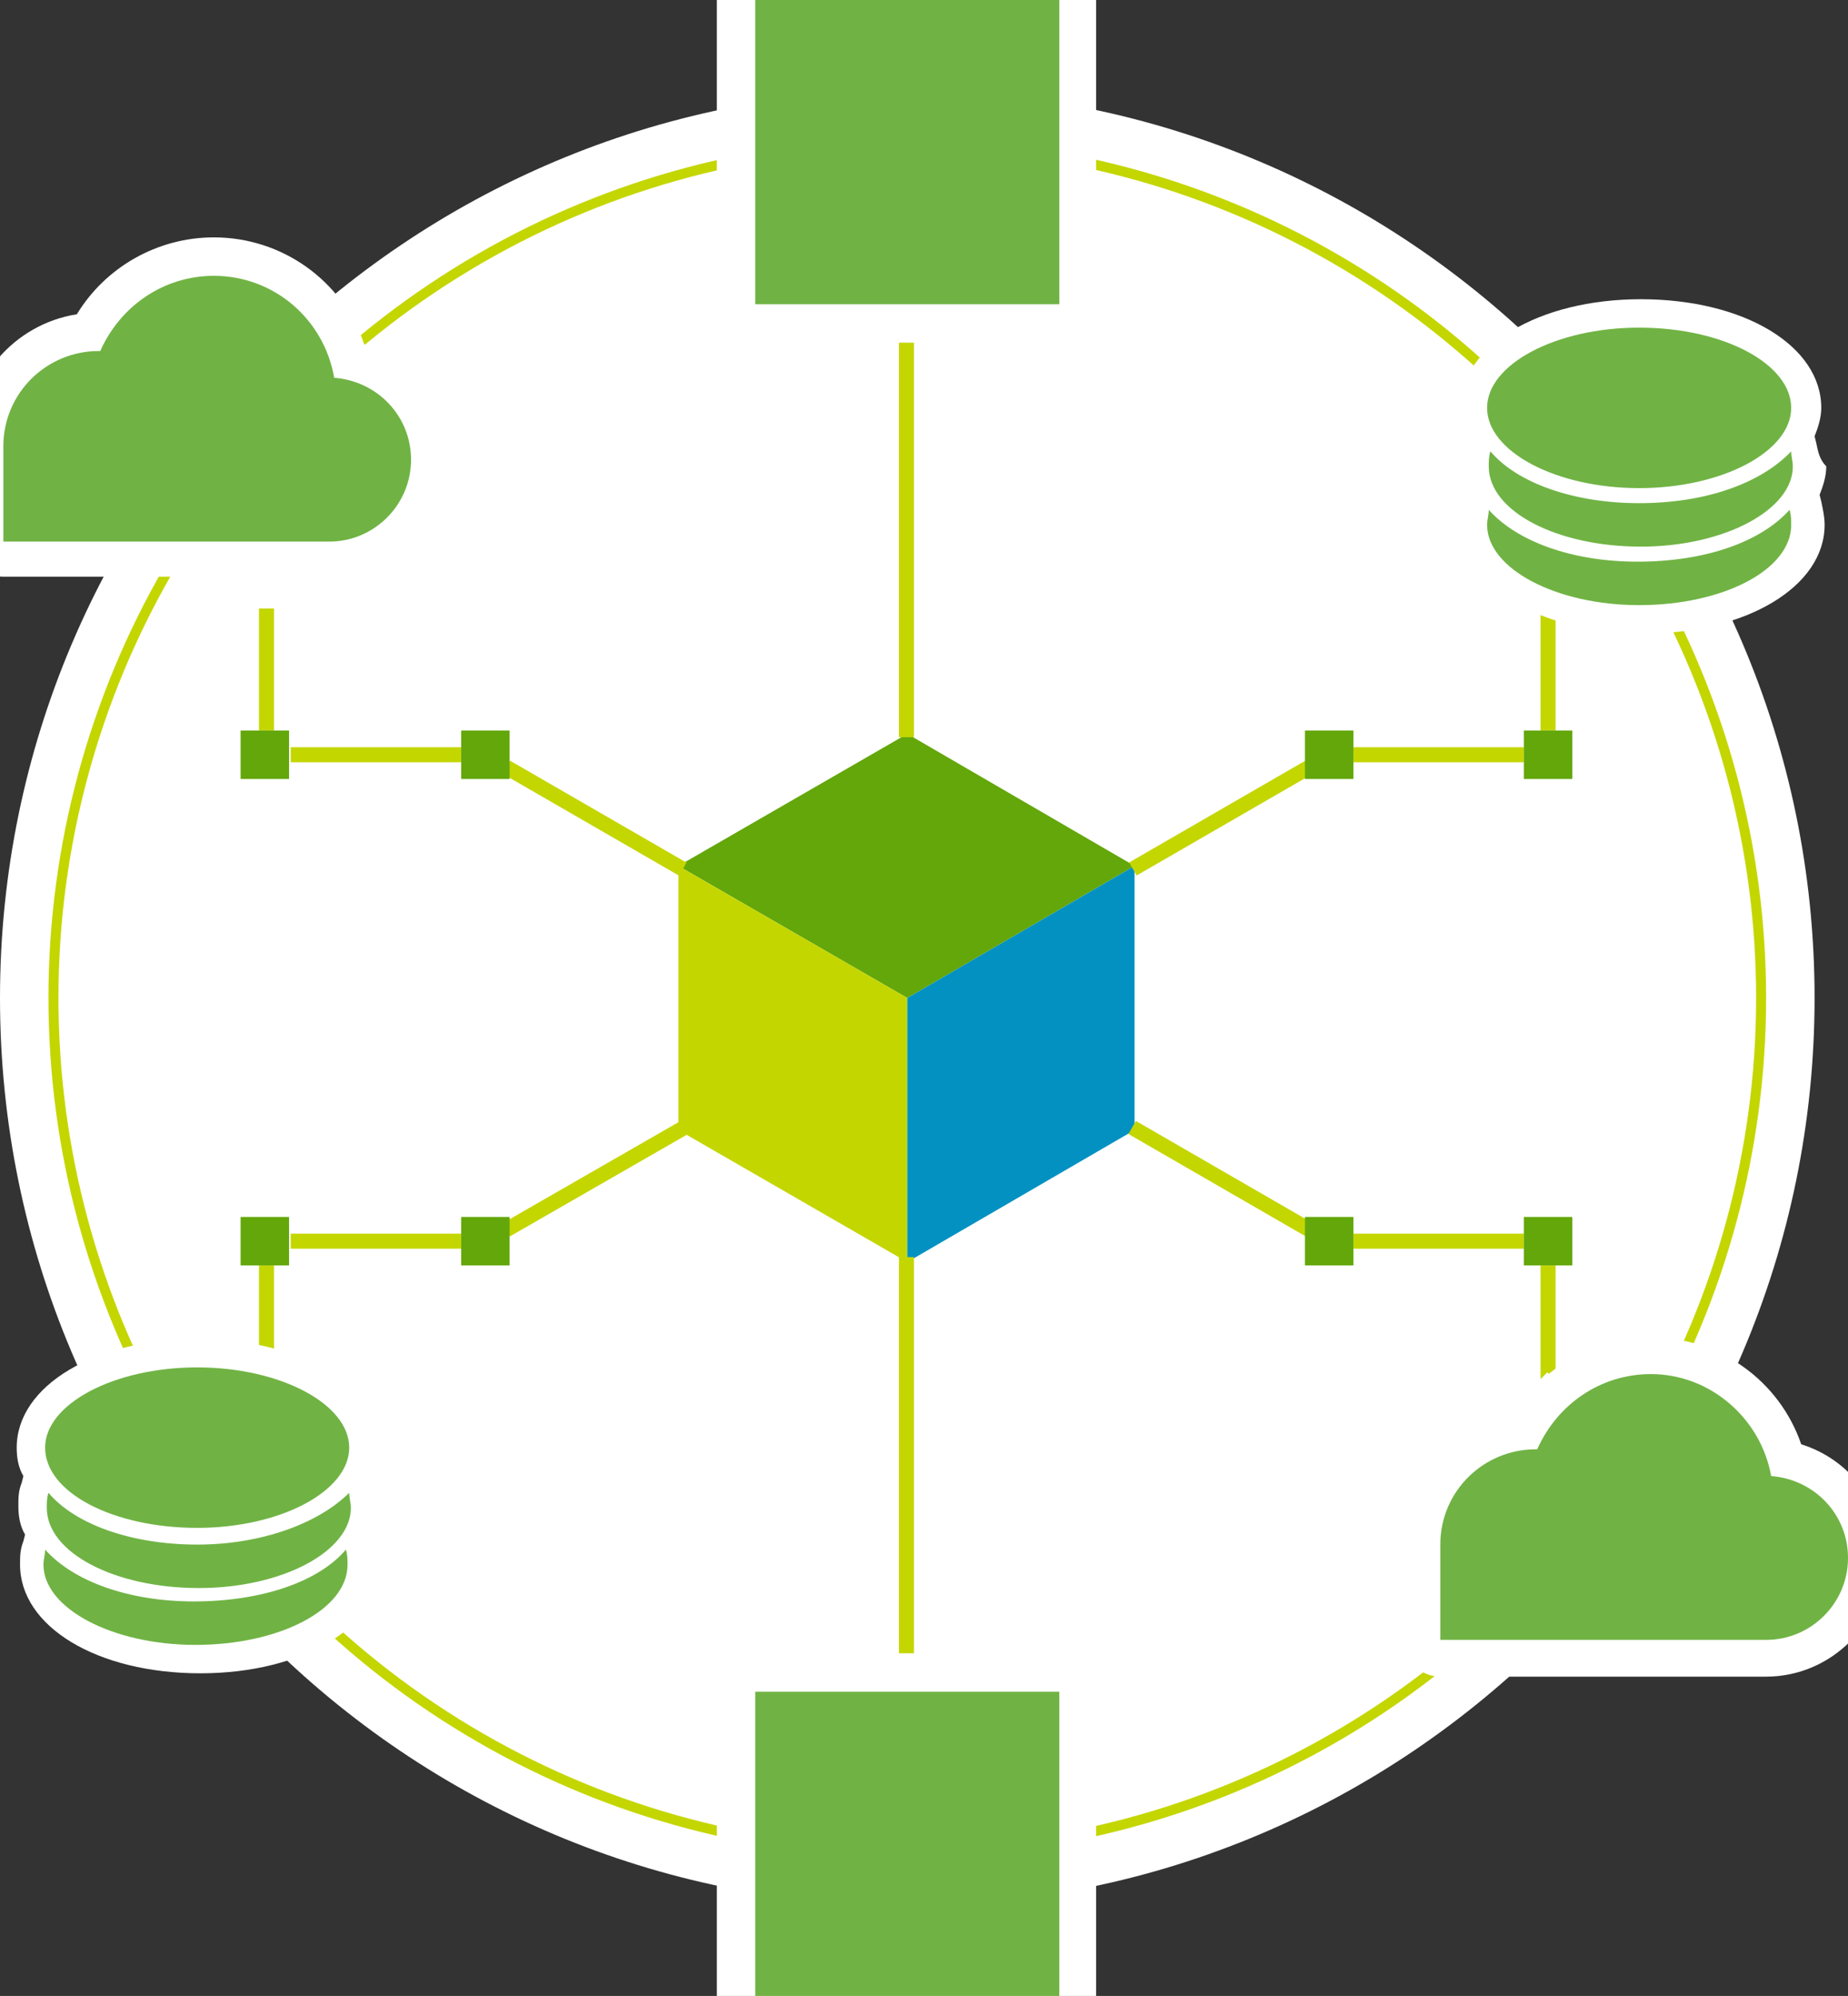 <?xml version="1.0" encoding="utf-8"?>
<!-- Generator: Adobe Illustrator 17.0.0, SVG Export Plug-In . SVG Version: 6.00 Build 0)  -->
<!DOCTYPE svg PUBLIC "-//W3C//DTD SVG 1.1//EN" "http://www.w3.org/Graphics/SVG/1.1/DTD/svg11.dtd">
<svg version="1.1" id="Layer_1" xmlns="http://www.w3.org/2000/svg" xmlns:xlink="http://www.w3.org/1999/xlink" x="0px" y="0px"
	 width="300.448px" height="324.353px" viewBox="111.166 34.228 300.448 324.353"
	 enable-background="new 111.166 34.228 300.448 324.353" xml:space="preserve">
<rect x="111.166" y="34.228" width="300.448" height="324.353" fill="#333333" stroke="none"/>
<g>
	<g>
		<path fill="#FFFFFF" d="M258.673,339.566c-79.051,0-143.161-64.11-143.161-143.161s64.11-143.161,143.161-143.161
			s143.161,64.11,143.161,143.161S337.453,339.566,258.673,339.566z"/>
		<path fill="#FFFFFF" d="M258.673,57.59c76.606,0,138.815,62.208,138.815,138.815S335.28,335.22,258.673,335.22
			s-138.815-62.208-138.815-138.815S181.796,57.59,258.673,57.59 M258.673,48.897c-81.224,0-147.507,66.012-147.507,147.507
			s66.012,147.507,147.507,147.507c81.224,0,147.507-66.012,147.507-147.507S339.898,48.897,258.673,48.897L258.673,48.897z"/>
	</g>
	<circle fill="none" stroke="#C4D600" stroke-width="1.626" stroke-miterlimit="10" cx="258.673" cy="196.405" r="138.815"/>
	<g>
		<g>
			<polygon fill="#63A70A" points="221.457,174.944 258.673,196.405 295.618,174.944 258.673,153.484 			"/>
			<polygon fill="#C4D600" points="258.673,196.405 258.673,239.326 221.457,217.866 221.457,174.944 			"/>
			<polygon fill="#0391C2" points="295.618,174.944 295.618,217.866 258.673,239.326 258.673,196.405 			"/>
		</g>
		<g>
			<g>
				<g>
					
						<rect x="206.539" y="150.472" transform="matrix(-0.5 0.866 -0.866 -0.5 456.361 70.785)" fill="#C4D600" width="2.445" height="33.141"/>
					
						<rect x="308.306" y="209.06" transform="matrix(-0.5 0.866 -0.866 -0.5 659.745 70.5)" fill="#C4D600" width="2.445" height="33.143"/>
					
						<rect x="308.277" y="150.583" transform="matrix(-0.5 -0.866 0.866 -0.5 319.7 518.758)" fill="#C4D600" width="2.445" height="33.141"/>
					
						<rect x="206.532" y="209.204" transform="matrix(-0.498 -0.867 0.867 -0.498 115.532 518.403)" fill="#C4D600" width="2.445" height="33.141"/>
					<rect x="257.315" y="83.669" fill="#C4D600" width="2.445" height="70.358"/>
					<rect x="257.315" y="238.511" fill="#C4D600" width="2.445" height="70.358"/>
					<rect x="153.272" y="133.11" fill="#C4D600" width="2.445" height="19.831"/>
					<rect x="153.272" y="239.869" fill="#C4D600" width="2.445" height="19.831"/>
					<rect x="361.63" y="133.11" fill="#C4D600" width="2.445" height="19.831"/>
					<rect x="331.205" y="155.657" fill="#C4D600" width="27.709" height="2.445"/>
					<rect x="331.205" y="234.708" fill="#C4D600" width="27.709" height="2.445"/>
					<rect x="158.434" y="155.657" fill="#C4D600" width="27.709" height="2.445"/>
					<rect x="158.434" y="234.708" fill="#C4D600" width="27.709" height="2.445"/>
				</g>
				<polygon fill="#C4D600" points="364.075,258.342 362.717,257.255 361.63,258.342 361.63,239.869 364.075,239.869 				"/>
			</g>
		</g>
		<g>
			<g>
				<rect x="150.284" y="152.941" fill="#63A70A" width="7.878" height="7.878"/>
				<rect x="150.284" y="231.991" fill="#63A70A" width="7.878" height="7.878"/>
				<rect x="358.913" y="152.941" fill="#63A70A" width="7.878" height="7.878"/>
				<rect x="358.913" y="231.991" fill="#63A70A" width="7.878" height="7.878"/>
				<rect x="186.142" y="152.941" fill="#63A70A" width="7.878" height="7.878"/>
				<rect x="186.142" y="231.991" fill="#63A70A" width="7.878" height="7.878"/>
				<rect x="323.327" y="152.941" fill="#63A70A" width="7.878" height="7.878"/>
				<rect x="323.327" y="231.991" fill="#63A70A" width="7.878" height="7.878"/>
			</g>
		</g>
	</g>
	<g>
		<rect x="227.705" y="302.893" fill="#FFFFFF" width="61.665" height="61.665"/>
		<rect x="233.953" y="309.141" fill="#70B344" width="49.441" height="49.441"/>
	</g>
	<g>
		<rect x="227.705" y="28.252" fill="#FFFFFF" width="61.665" height="61.665"/>
		<rect x="233.953" y="34.228" fill="#70B344" width="49.441" height="49.441"/>
	</g>
	<g>
		<path fill="#FFFFFF" d="M171.745,275.184l-0.272-1.087c0.543-1.358,1.087-2.988,1.087-4.618c0-10.051-12.496-17.657-29.339-17.657
			l0,0c-16.571,0-29.339,7.606-29.339,17.657c0,1.63,0.272,3.26,1.087,4.618l-0.272,1.087c-0.543,1.358-0.543,2.445-0.543,3.803
			c0,1.63,0.272,3.26,1.087,4.618l-0.272,1.087c-0.543,1.358-0.543,2.445-0.543,3.803c0,10.051,12.496,17.657,29.338,17.657
			c16.571,0,29.339-7.606,29.339-17.657c0-1.358-0.272-2.445-0.543-3.803l-0.272-1.087c0.543-1.358,1.087-2.988,1.087-4.618
			C172.56,277.901,172.288,276.543,171.745,275.184z"/>
		<path fill="#70B344" d="M167.398,286.05c0.272,0.815,0.272,1.63,0.272,2.445c0,7.335-11.138,13.039-24.72,13.039l0,0
			c-13.583,0-24.72-5.976-24.72-13.039c0-0.815,0.272-1.63,0.272-2.445c4.618,5.161,13.583,8.421,24.177,8.421
			C153.816,294.472,163.052,291.212,167.398,286.05z M143.221,285.235c-10.594,0-19.831-3.26-24.177-8.421
			c-0.272,0.815-0.272,1.63-0.272,2.445c0,7.335,11.138,13.039,24.72,13.039l0,0c13.583,0,24.72-5.976,24.72-13.039
			c0-0.815-0.272-1.63-0.272-2.445C163.052,281.704,153.816,285.235,143.221,285.235z M143.221,256.44L143.221,256.44
			c-13.583,0-24.72,5.976-24.72,13.039c0,7.335,11.138,13.039,24.72,13.039l0,0c13.583,0,24.72-5.976,24.72-13.039
			C167.941,262.417,156.804,256.44,143.221,256.44z"/>
	</g>
	<g>
		<path fill="#FFFFFF" d="M406.453,106.216l-0.272-1.087c0.543-1.358,1.087-2.988,1.087-4.618c0-10.051-12.496-17.657-29.339-17.657
			l0,0c-16.571,0-29.339,7.606-29.339,17.657c0,1.63,0.272,3.26,1.087,4.618l-0.272,1.087c-0.543,1.358-0.543,2.445-0.543,3.803
			c0,1.63,0.272,3.26,1.087,4.618l-0.272,1.087c-0.543,1.358-0.543,2.445-0.543,3.803c0,10.051,12.496,17.657,29.339,17.657
			c16.571,0,29.339-7.606,29.339-17.657c0-1.358-0.272-2.445-0.543-3.803l-0.272-1.087c0.543-1.358,1.087-2.988,1.087-4.618
			C406.996,108.933,406.724,107.574,406.453,106.216z"/>
		<path fill="#70B344" d="M402.106,117.082c0.272,0.815,0.272,1.63,0.272,2.445c0,7.335-11.138,13.039-24.72,13.039l0,0
			c-13.583,0-24.72-5.976-24.72-13.039c0-0.815,0.272-1.63,0.272-2.445c4.618,5.161,13.583,8.421,24.177,8.421
			C388.524,125.504,397.488,122.244,402.106,117.082z M377.657,115.996c-10.594,0-19.831-3.26-24.177-8.421
			c-0.272,0.815-0.272,1.63-0.272,2.445c0,7.335,11.138,13.039,24.72,13.039l0,0c13.583,0,24.72-5.976,24.72-13.039
			c0-0.815-0.272-1.63-0.272-2.445C397.488,112.736,388.524,115.996,377.657,115.996z M377.657,87.472L377.657,87.472
			c-13.583,0-24.72,5.976-24.72,13.039c0,7.063,11.138,13.039,24.72,13.039l0,0c13.583,0,24.72-5.976,24.72-13.039
			C402.378,93.449,391.512,87.472,377.657,87.472z"/>
	</g>
	<g>
		<path fill="#FFFFFF" d="M404.008,268.936c-3.531-10.323-13.311-17.386-24.449-17.386c-9.236,0-17.657,4.89-22.276,12.496
			c-10.323,1.63-17.929,10.594-17.929,21.189v12.224v3.26c0,3.26,2.717,5.976,5.976,5.976h3.26h49.712
			c10.594,0,19.287-8.693,19.287-19.287C417.59,278.716,411.886,271.381,404.008,268.936z"/>
		<path fill="#70B344" d="M379.559,257.527c-8.15,0-15.213,4.89-18.472,12.224h-0.272c-8.421,0-15.484,6.791-15.484,15.484v12.224
			v3.26h3.26h49.712c7.335,0,13.311-5.976,13.311-13.311c0-7.063-5.433-12.768-12.496-13.311
			C397.488,264.861,389.339,257.527,379.559,257.527L379.559,257.527z"/>
	</g>
	<g>
		<path fill="#FFFFFF" d="M170.386,90.189c-3.531-10.323-13.311-17.386-24.449-17.386c-9.236,0-17.657,4.89-22.276,12.496
			c-10.323,1.63-17.929,10.594-17.929,21.189v12.224v3.26c0,3.26,2.717,5.976,5.976,5.976h3.26h49.712
			c10.594,0,19.287-8.693,19.287-19.287C183.969,100.24,178.264,92.905,170.386,90.189z"/>
		<path fill="#70B344" d="M145.938,79.051c-8.15,0-15.213,4.89-18.472,12.224h-0.272c-8.421,0-15.484,6.791-15.484,15.484v12.224
			v3.26h3.26h49.712c7.335,0,13.311-5.976,13.311-13.311c0-7.063-5.433-12.768-12.496-13.311
			C163.867,86.114,155.717,79.051,145.938,79.051L145.938,79.051z"/>
	</g>
</g>
</svg>
